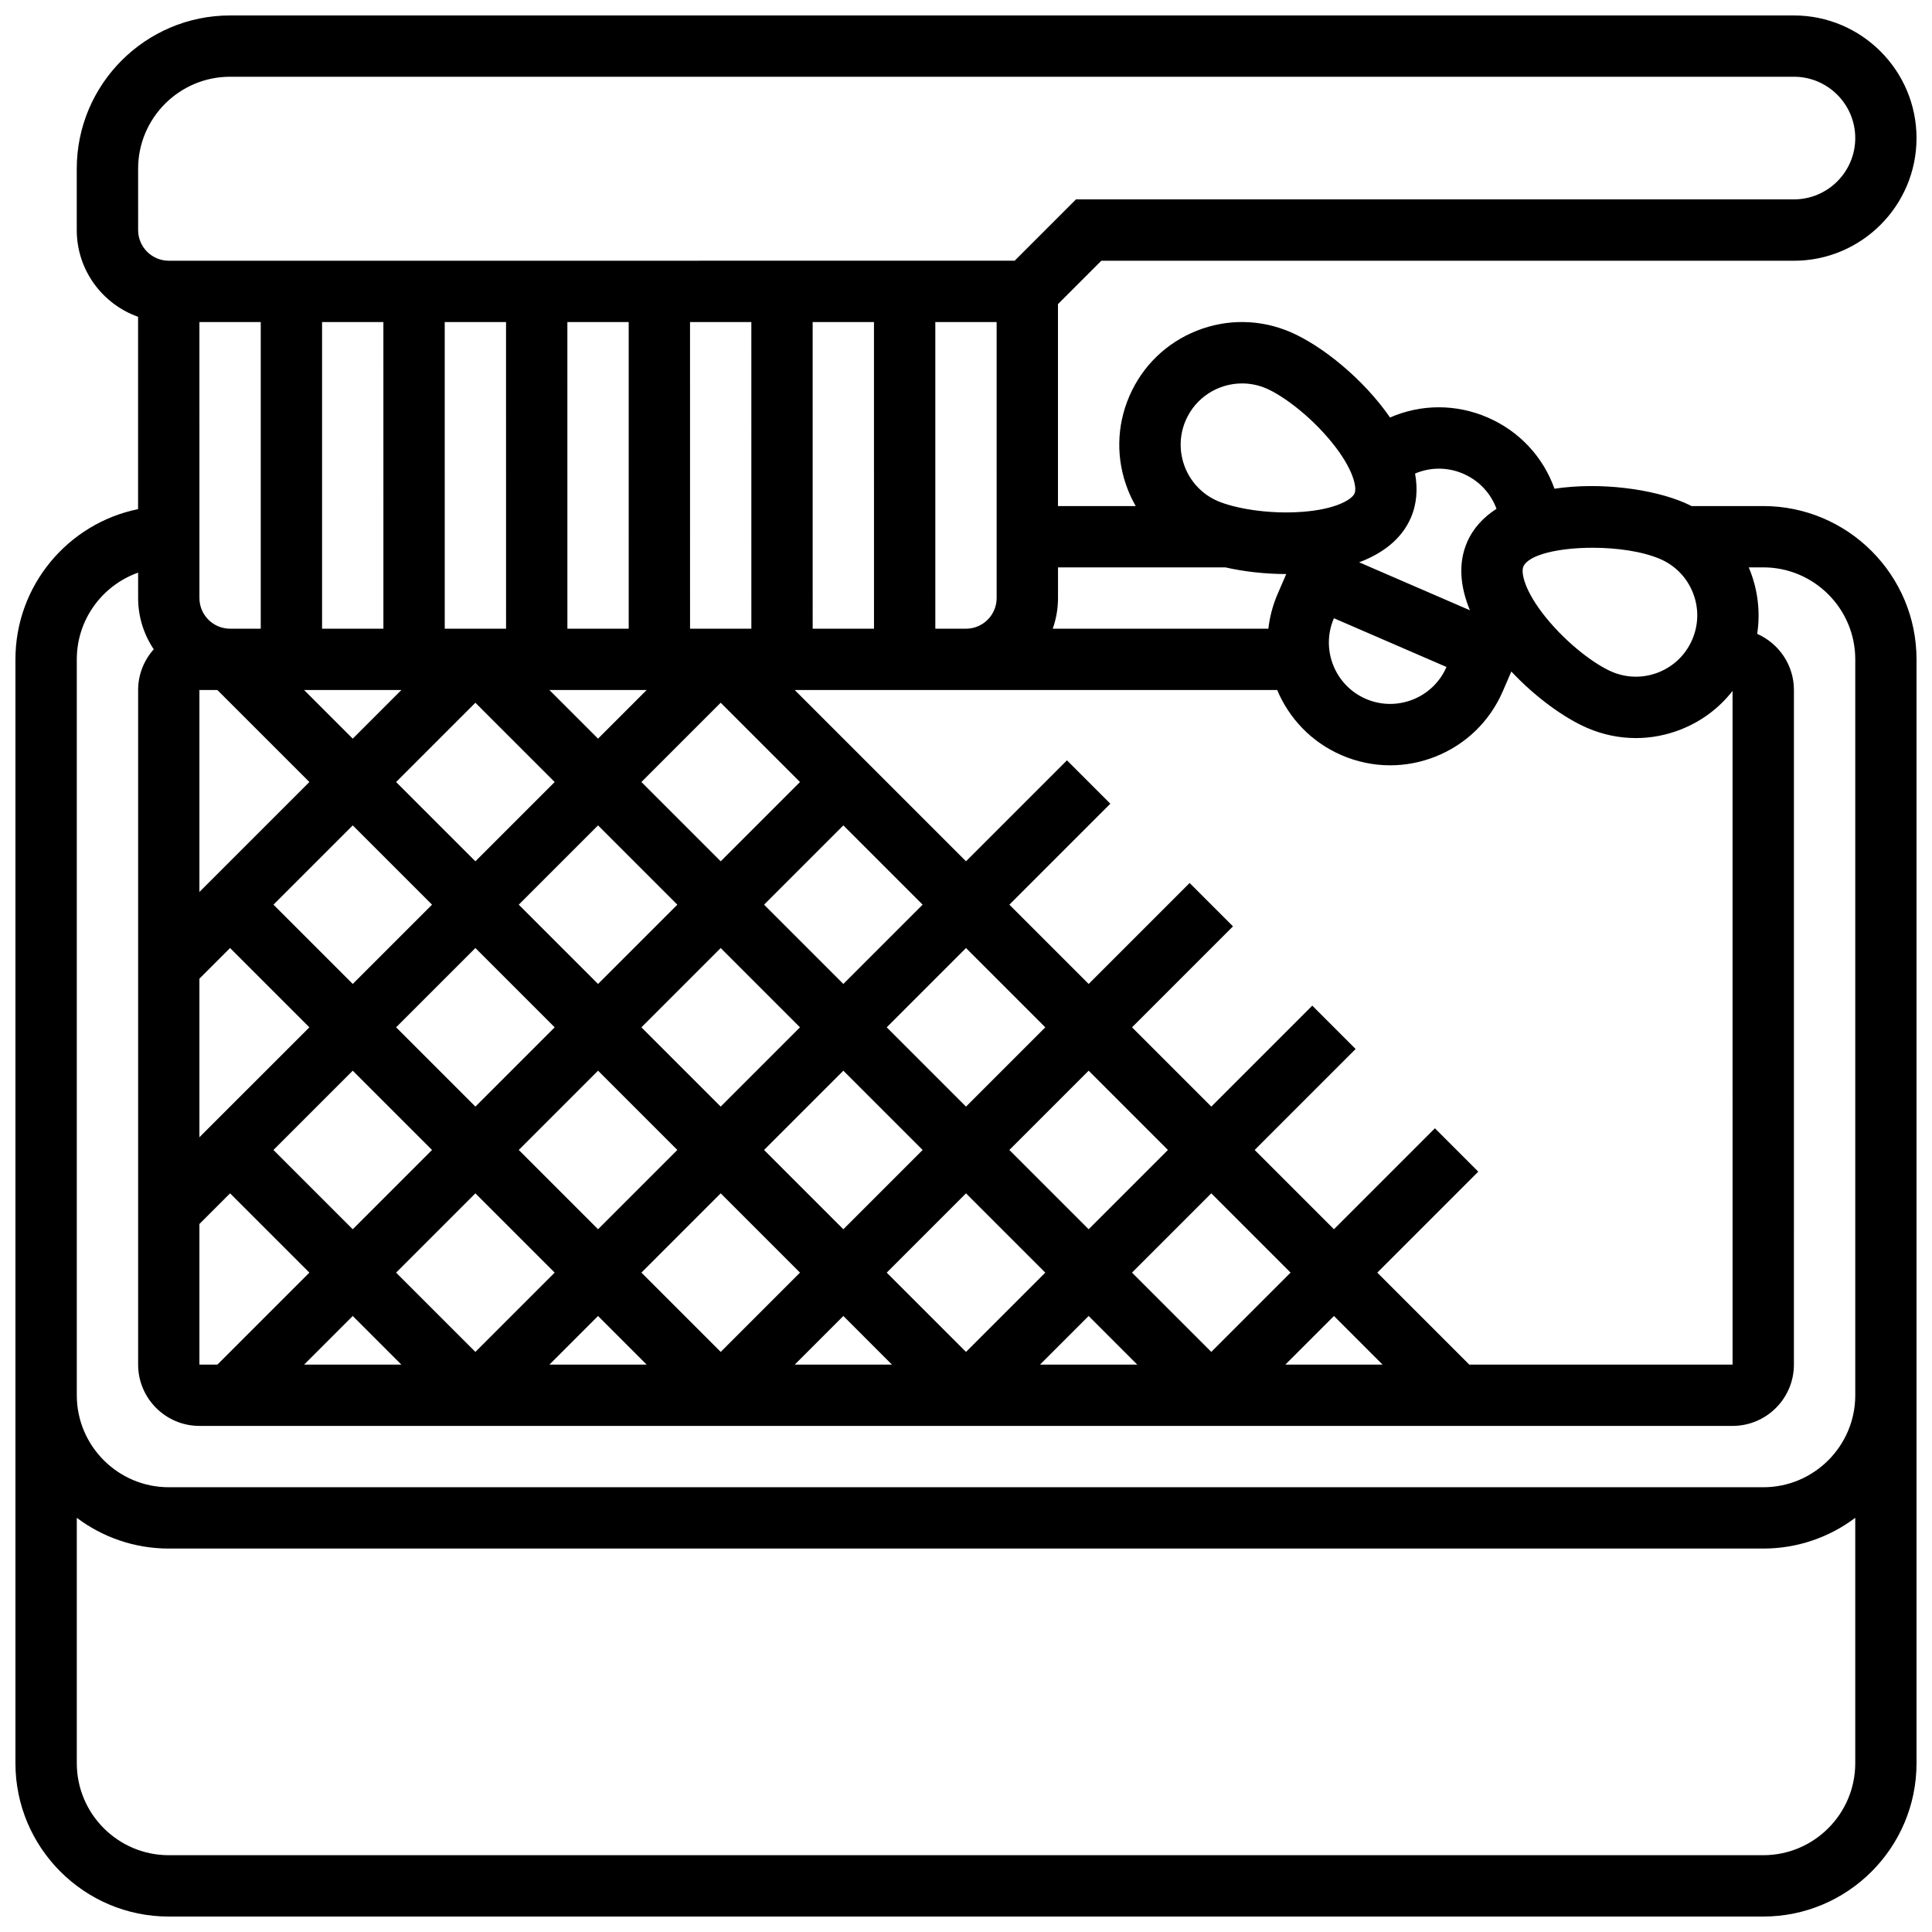 <?xml version="1.0" encoding="UTF-8"?>
<!-- Uploaded to: SVG Repo, www.svgrepo.com, Generator: SVG Repo Mixer Tools -->
<svg width="800px" height="800px" version="1.1" viewBox="144 144 512 512" xmlns="http://www.w3.org/2000/svg">
 <defs>
  <clipPath id="a">
   <path d="m148.09 148.09h503.81v503.81h-503.81z"/>
  </clipPath>
 </defs>
 <g clip-path="url(#a)">
  <path d="m611.27 278.11h-19.004c-0.594-0.301-1.199-0.594-1.816-0.863-8.324-3.606-22.238-5.574-34.5-3.731-2.961-8.352-9.238-15.211-17.699-18.875-8.457-3.664-17.758-3.551-25.875 0.004-7.043-10.203-17.996-19.004-26.32-22.609-7.969-3.449-16.801-3.594-24.875-0.398-8.074 3.195-14.418 9.34-17.871 17.309-3.449 7.969-3.59 16.801-0.398 24.875 0.59 1.492 1.281 2.922 2.066 4.289h-20.605v-53.516l11.492-11.492h183.53c17.922 0 32.504-14.582 32.504-32.504s-14.582-32.504-32.504-32.504h-414.42c-22.406 0-40.633 18.227-40.633 40.629v16.25c0 10.594 6.793 19.625 16.25 22.98v50.973c-18.52 3.777-32.5 20.191-32.5 39.812v292.54c0 22.402 18.227 40.629 40.629 40.629h422.55c22.402 0 40.629-18.227 40.629-40.629v-292.54c0-22.402-18.227-40.629-40.629-40.629zm-398.17-48.758v81.258h-8.125c-4.481 0-8.125-3.644-8.125-8.125l-0.004-73.133zm195.02 73.137c0 4.481-3.644 8.125-8.125 8.125h-8.125l-0.004-81.262h16.25zm-32.504 8.125h-16.25l-0.004-81.262h16.25zm56.883 159.15-21.012-21.012 21.012-21.012 21.012 21.012zm32.504-9.52 21.012 21.012-21.012 21.012-21.012-21.012zm-214.64-133.38-12.883 12.887-12.887-12.887zm65.008 0-12.883 12.887-12.887-12.887zm-45.387 3.367 21.012 21.012-21.012 21.012-21.012-21.012zm32.504 74.527-21.012-21.012 21.012-21.012 21.012 21.012zm32.504-9.52 21.012 21.012-21.012 21.012-21.012-21.012zm-76.5-11.492-21.012 21.012-21.012-21.012 21.012-21.012zm11.492 11.492 21.012 21.012-21.012 21.012-21.012-21.012zm-11.492 53.516-21.012 21.012-21.012-21.012 21.012-21.012zm11.492 11.492 21.012 21.012-21.012 21.012-21.012-21.012zm11.492-11.492 21.012-21.012 21.012 21.012-21.012 21.012zm53.516 11.492 21.012 21.012-21.012 21.012-21.012-21.012zm11.492-11.492 21.012-21.012 21.012 21.012-21.012 21.012zm53.516 11.492 21.012 21.012-21.012 21.012-21.012-21.012zm0-22.984-21.012-21.012 21.012-21.012 21.012 21.012zm-32.504-32.504-21.012-21.012 21.012-21.012 21.012 21.012zm-32.504-32.504-21.012-21.012 21.012-21.012 21.012 21.012zm8.125-61.641h-16.25l-0.004-81.262h16.25zm-32.504 0h-16.25l-0.004-81.262h16.25zm-32.504 0h-16.25l-0.004-81.262h16.25zm-32.504 0h-16.254v-81.262h16.25zm-48.758 16.25h4.762l24.379 24.379-29.141 29.137zm0 76.5 8.125-8.125 21.016 21.012-29.141 29.137zm0 65.008 8.125-8.125 21.016 21.012-24.379 24.379h-4.762zm40.633 24.379 12.883 12.887h-25.77zm65.008 0 12.883 12.887h-25.77zm65.008 0 12.883 12.887h-25.77zm65.008 0 12.883 12.887h-25.77zm65.008 0 12.883 12.887h-25.77zm35.867 12.887-24.379-24.379 26.758-26.758-11.492-11.492-26.754 26.758-21.012-21.012 26.758-26.758-11.492-11.492-26.758 26.758-21.012-21.012 26.758-26.758-11.492-11.492-26.758 26.758-21.012-21.012 26.758-26.758-11.492-11.492-26.758 26.758-45.391-45.391h127.86c3.133 7.469 9.031 13.793 17.031 17.258 4.144 1.797 8.523 2.695 12.91 2.695 4.043 0 8.09-0.766 11.965-2.297 8.074-3.195 14.418-9.34 17.871-17.305l2.273-5.254c6.379 6.793 13.953 12.281 20.094 14.941 4.144 1.797 8.523 2.695 12.91 2.695 4.043 0 8.094-0.766 11.965-2.297 5.465-2.164 10.137-5.684 13.656-10.203l0.004 178.54zm-35.875-197.8 29.828 12.918c-3.562 8.223-13.148 12.012-21.371 8.453-8.223-3.562-12.02-13.152-8.457-21.371zm68.539-18.676c6.445 0 13.23 0.953 17.949 2.996 3.984 1.727 7.055 4.898 8.652 8.934 1.598 4.035 1.527 8.453-0.199 12.438-1.727 3.984-4.898 7.055-8.934 8.652-4.035 1.598-8.453 1.527-12.438-0.199-4.269-1.848-11.523-7.113-17.359-14.297-5.68-6.992-6.707-11.926-6.008-13.531 1.391-3.215 9.543-4.992 18.336-4.992zm-34.25-19.609c4.176 1.809 7.289 5.18 8.793 9.285-3.445 2.227-6.18 5.133-7.793 8.855-2.449 5.66-1.785 11.91 0.75 18.035l-29.352-12.711c6.211-2.34 11.234-6.121 13.688-11.781 1.613-3.727 1.859-7.707 1.129-11.742 4.023-1.715 8.609-1.75 12.785 0.059zm-73.57-14.148c2.652-6.129 8.652-9.793 14.938-9.793 2.152 0 4.34 0.43 6.438 1.336 4.269 1.848 11.523 7.113 17.359 14.297 5.68 6.992 6.707 11.926 6.008 13.531-0.695 1.609-4.996 4.234-13.98 4.875-9.242 0.664-18.035-1.031-22.305-2.879-8.223-3.559-12.016-13.145-8.457-21.367zm10.488 38.953c4.902 1.109 10.5 1.766 16.156 1.77l-2.273 5.25c-1.305 3.016-2.113 6.125-2.465 9.234h-57.145c0.902-2.543 1.398-5.277 1.398-8.125v-8.125h44.328zm-288.11-105.64c0-13.441 10.938-24.379 24.379-24.379h414.43c8.961 0 16.25 7.293 16.25 16.25 0 8.961-7.293 16.25-16.25 16.25l-190.27 0.004-16.25 16.25-224.16 0.004c-4.481 0-8.125-3.644-8.125-8.125zm430.68 446.93h-422.55c-13.441 0-24.379-10.938-24.379-24.379v-65.031c6.797 5.113 15.238 8.148 24.379 8.148h422.55c9.141 0 17.582-3.035 24.379-8.148v65.031c0 13.441-10.938 24.379-24.379 24.379zm0-97.512h-422.55c-13.441 0-24.379-10.938-24.379-24.379v-195.02c0-10.594 6.793-19.625 16.25-22.98l0.004 6.731c0 5.023 1.527 9.695 4.141 13.578-2.566 2.871-4.141 6.652-4.141 10.797v178.77c0 8.961 7.293 16.25 16.25 16.25h406.3c8.961 0 16.25-7.293 16.25-16.25l0.004-178.77c0-6.644-4.012-12.359-9.734-14.879 0.926-6.055 0.086-12.152-2.242-17.625h3.852c13.441 0 24.379 10.938 24.379 24.379v195.02c0 13.441-10.938 24.379-24.379 24.379z"/>
 </g>
</svg>